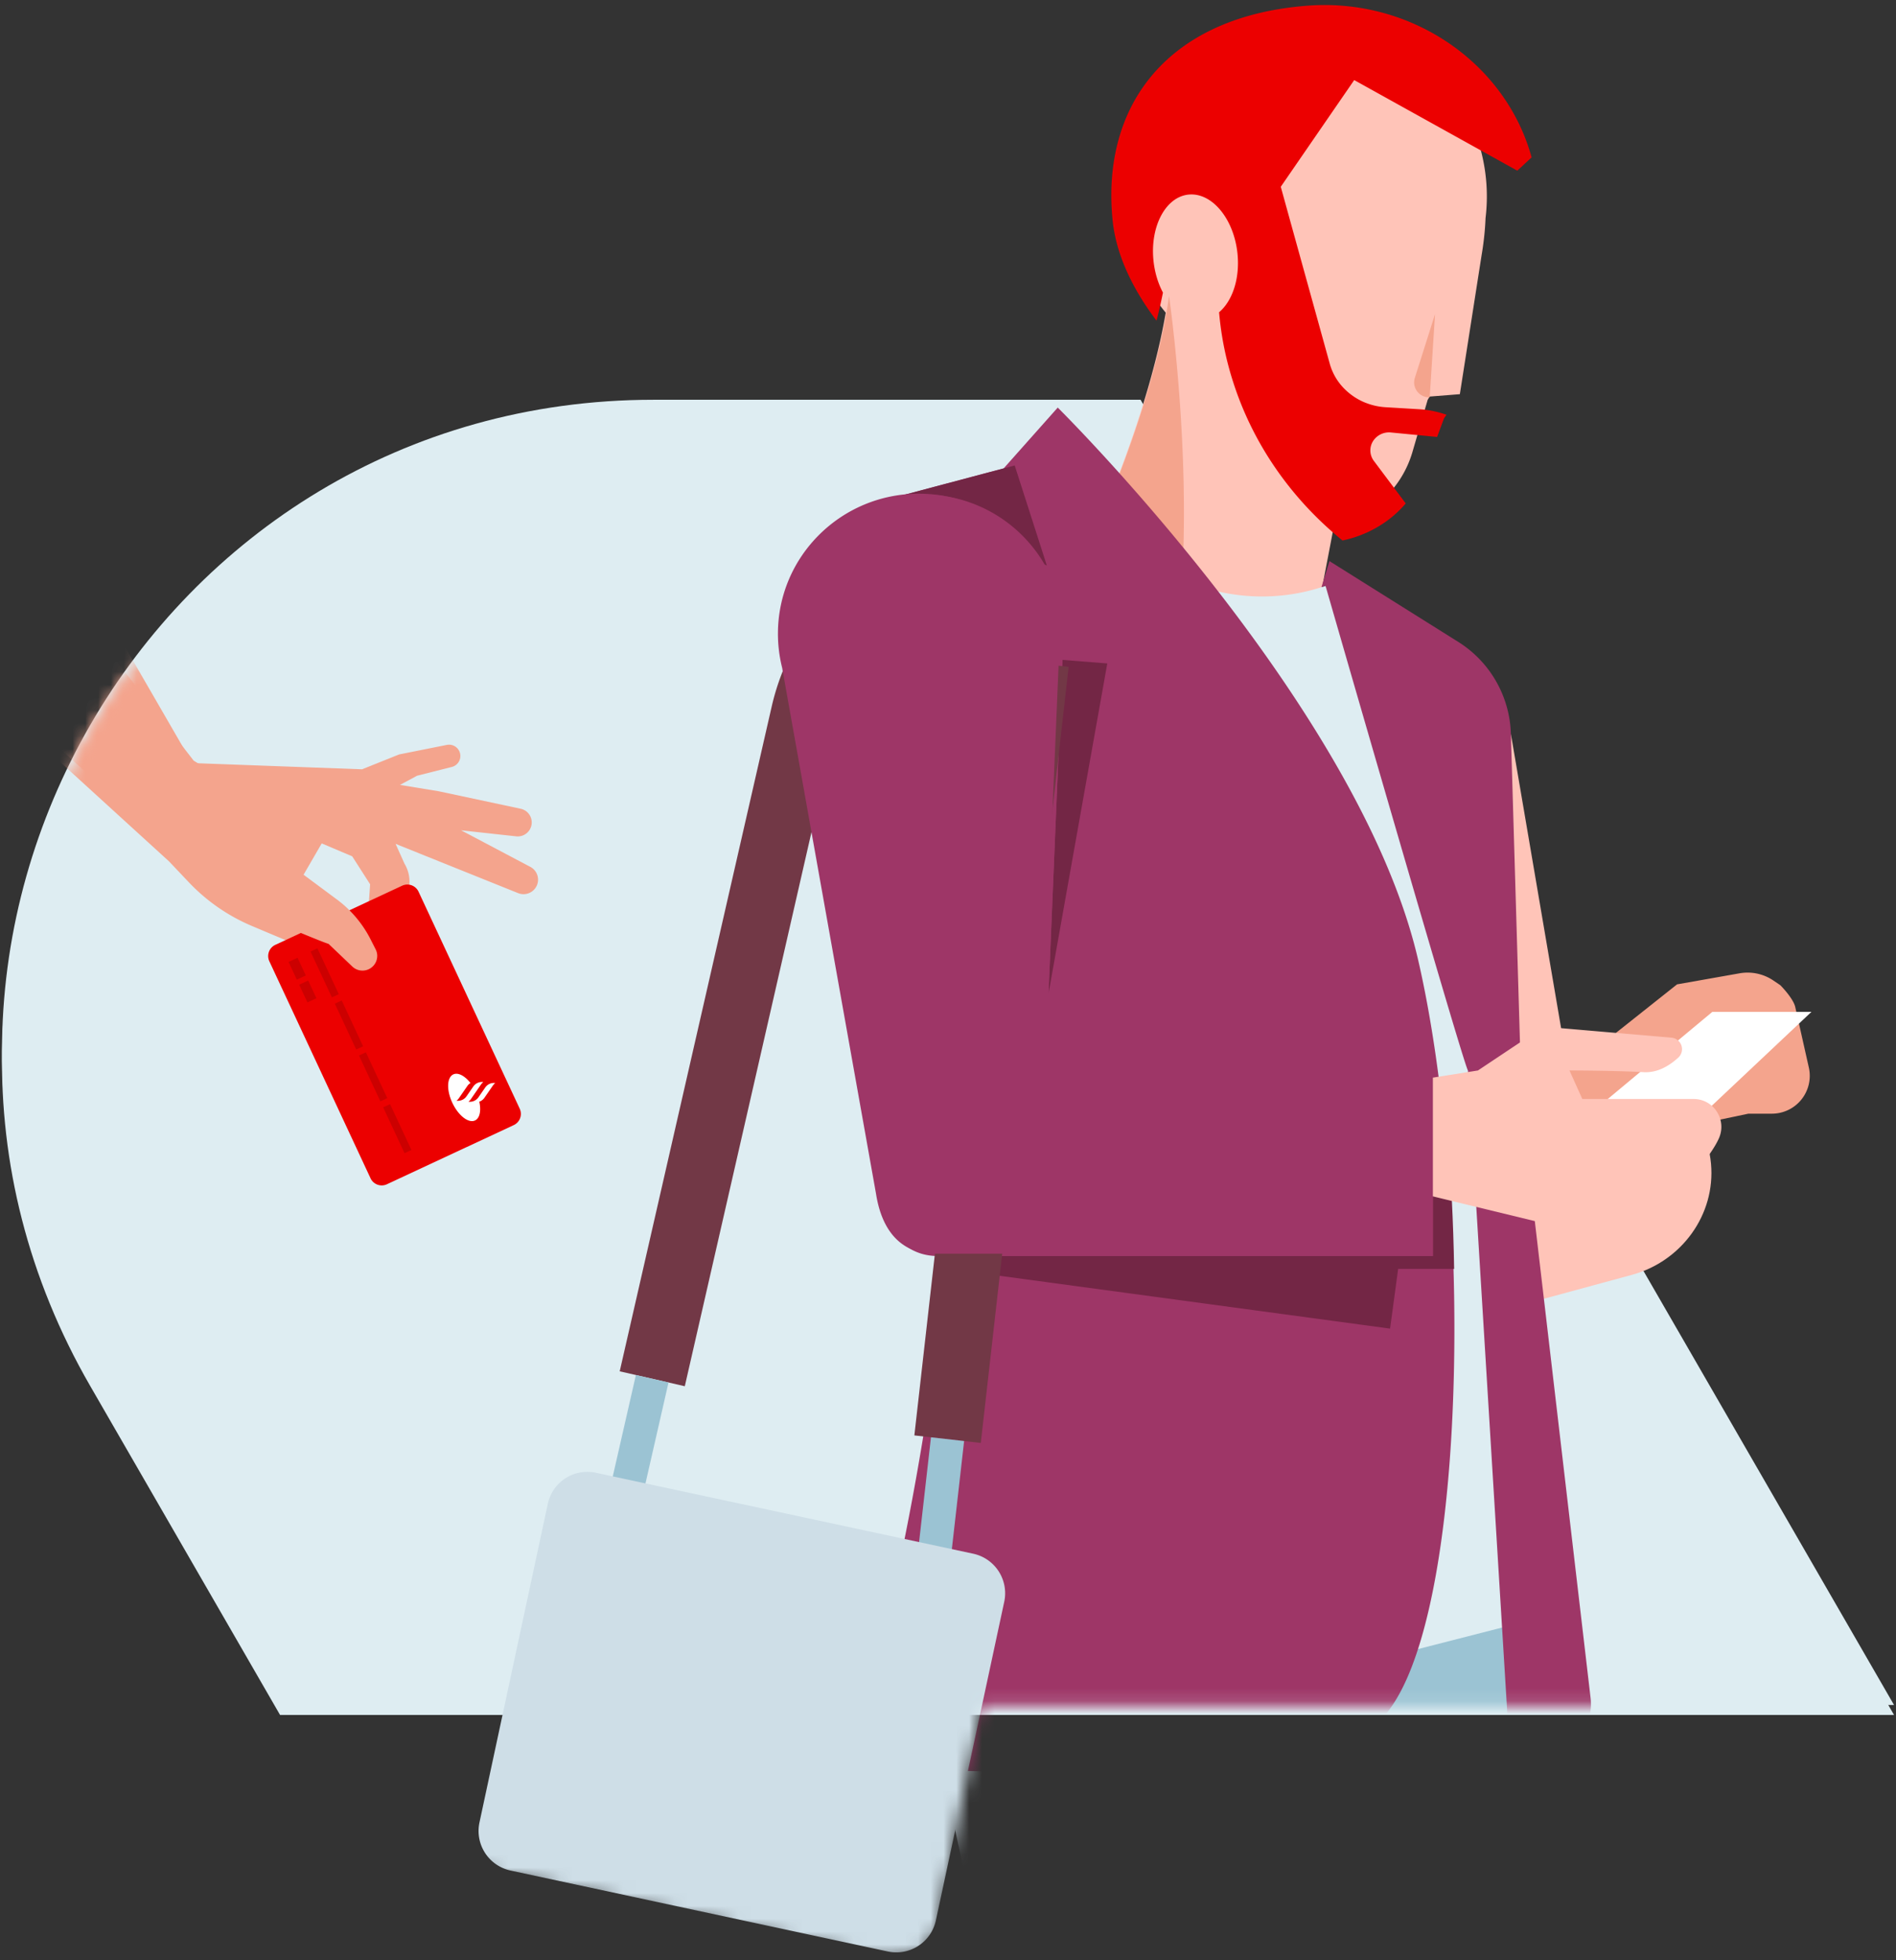 <?xml version="1.0" encoding="UTF-8"?>
<svg xmlns="http://www.w3.org/2000/svg" xmlns:xlink="http://www.w3.org/1999/xlink" viewBox="0 0 148 153" width="640" height="661.622"><rect x="0" y="0" width="148" height="153" fill="#333333" stroke="none"/><defs><path id="a" d="M21.706 101.908h125.986L88.878 0H50.87C11.77 0-12.67 42.345 6.881 76.222l14.825 25.686z"/><path id="c" d="M0 0h160v137.846H76.418l-3.174 15.74c-.08 1.217-.407 2.165-.981 2.845-.575.68-1.733 1.049-3.476 1.107l-31.913-7.042L0 137.846V0z"/></defs><g fill="none" fill-rule="evenodd"><path fill="#DEEDF2" d="M7.035 107.393l14.824 25.677h125.987L89.032 31.2H51.025c-39.102 0-63.541 42.33-43.99 76.193"/><g transform="translate(.154 31.938)"><mask id="b" fill="#fff"><use xlink:href="#a"/></mask><use fill="#DEEDF2" xlink:href="#a"/><g mask="url(#b)"><path fill="#F4A48D" d="M7.031 14.098l7.818 13.518 13.261.488 2.89-1.16 3.725-.744a.884.884 0 0 1 1.057.864c0 .39-.261.753-.667.856l-2.717.687-1.33.715 3.009.493 6.404 1.366a1.092 1.092 0 0 1-.348 2.154l-4.293-.47 5.403 2.854a1.13 1.13 0 0 1 .426 1.606l-.077.107a1.135 1.135 0 0 1-1.303.336l-7.04-2.83-2.524-1.016.698 1.552c.344.572.465 1.251.34 1.907l-1.023 5.344a1.196 1.196 0 0 1-1.393.95l-.118-.028a1.145 1.145 0 0 1-1.145 1.208c-.287 0-.573-.106-.794-.318l-1.85-1.77c-.201-.054-1.086-.41-2.22-.88a516.292 516.292 0 0 1-3.725-1.562 14.604 14.604 0 0 1-4.91-3.405l-1.545-1.63-9.963-9.088 1.35-5.162.796-3.042 1.808-3.9zm17.925 19.793l-1.846 3.187 2.98 2.22a8.893 8.893 0 0 1 2.32 2.566v.001l.327-4.787-1.398-2.182-2.365-1.002-.018-.003z"/></g><g mask="url(#b)"><path fill="#EC0000" d="M28.77 60.024l-7.9-16.938a.964.964 0 0 1 .467-1.281l9.9-4.616a.964.964 0 0 1 1.28.466l7.898 16.938a.964.964 0 0 1-.466 1.28l-9.9 4.617a.964.964 0 0 1-1.28-.466"/><path fill="#CEDEE7" d="M28.502 41.982l-.496-1.063a.381.381 0 0 0-.507-.184l-1.062.496a.381.381 0 0 0-.185.506l.496 1.063c.089.19.316.273.506.184l1.063-.495a.381.381 0 0 0 .185-.507"/><path fill="#C00" d="M30.294 54.237l1.668 3.578-.538.25-1.668-3.578.538-.25zm-1.887-4.046l1.669 3.578-.538.25-1.669-3.577.538-.251zm-1.886-4.046l1.668 3.578-.538.251-1.668-3.578.538-.25zm-1.898-4.069l1.669 3.578-.538.25-1.669-3.577.538-.25zm-.72 2.514l.643 1.38-.702.327-.643-1.38.701-.327zm-.83-1.777l.644 1.38-.702.327-.643-1.38.702-.327z"/><path fill="#FFF" d="M37.26 54.045a.81.81 0 0 0 .4-.304l.133-.192.532-.77a.81.81 0 0 1 .182-.188l-.048-.004a.811.811 0 0 0-.733.347l-.553.798a.811.811 0 0 1-.712.318l-.05-.004a.81.81 0 0 0 .183-.188l-.05.072.45-.65.41-.594-.011.018a.81.81 0 0 1 .182-.189l-.05-.004a.811.811 0 0 0-.732.347l-.017.025-.382.552-.133.192a.811.811 0 0 1-.733.347l-.049-.004a.81.81 0 0 0 .182-.188l-.05.072.716-1.034a.81.81 0 0 1 .244-.23c-.44-.562-.97-.849-1.343-.672-.506.24-.536 1.238-.066 2.23.47.991 1.26 1.601 1.765 1.362.374-.177.488-.768.332-1.465"/></g><path fill="#F4A48D" d="M3.077 25.18l9.986 9.079 1.549 1.63a14.639 14.639 0 0 0 4.921 3.4c1.207.51 2.596 1.092 3.734 1.561 1.137.47 2.024.825 2.225.879l1.855 1.768a1.151 1.151 0 0 0 1.944-.889 1.13 1.13 0 0 0-.122-.452l-.395-.778a8.895 8.895 0 0 0-2.63-3.115l-2.987-2.217 1.85-3.184.284-.488-5.654-2.082-4.67-2.86-7.4-9.543-2.338-.904-.798 3.039-1.354 5.157z" mask="url(#b)"/></g><g transform="translate(.154 -4.738)"><mask id="d" fill="#fff"><use xlink:href="#c"/></mask><g mask="url(#d)"><path fill="#34466B" d="M108.696 239.332c.267 1.678 5.796 3.632 5.796 3.632l10.92 2.137-3.055 1.349H93.784v-7.118zm-55.13-23.33l12.545 8.165-.912 2.121a15.8 15.8 0 0 0-1.037 3.414l.447 16.12-2.252.628s-14.965-24.805-14.826-25.271c.23-.767 6.035-5.177 6.035-5.177z"/><path fill="#9BC3D3" d="M118.405 131.45l-3.07 66.655-6.11 41.623H93.772l.813-30.367.17-12.632.863-65.279z"/><path fill="#CEDEE7" d="M105.595 131.45l-.151 7.166-.533 6.1-.447 5.113-.693 7.937-.671 7.683-.31 3.547-.103 1.177-2.3 26.317a4.691 4.691 0 0 1-1.579 3.116l-4.19 3.676-30.214 26.256s-8.71-1.403-11.365-13.001l30.196-28.29-12.33-56.797h34.69z"/><g><path fill="#FFC4B8" d="M90.841 29.14c-2.783-3.354-3.99-7.941-2.855-12.49 1.892-7.59 9.589-12.215 17.177-10.323 7.007 1.747 11.487 8.444 10.643 15.434a21.589 21.589 0 0 1-.203 2.217v.001l-.002.017V24c-.032.22-.066.438-.103.655L113.8 35.503l-2.335.184h-.024l-.154.264-.416 1.42-.775 2.657a8.133 8.133 0 0 1-2.487 3.862 8.187 8.187 0 0 1-1.91 1.222 8.073 8.073 0 0 1-1.705.557l-3.254 16.991s-5.26.255-10.325-2.25c-3.063-1.509-6.057-4.034-7.776-8.226 0 0 6.41-12.584 8.203-23.045z"/><path fill="#F4A48D" d="M90.515 60.224c-3.064-1.509-6.057-4.033-7.776-8.226 0 0 6.898-13.476 8.361-24.155 0 0 2.972 20.368-.585 32.38zm20.932-24.477a1.165 1.165 0 0 1-1.16-1.517l1.577-4.975-.417 6.492z"/><g fill="#EC0000"><path d="M95.864 22.356c-.7-1.536-1.912-2.532-3.185-2.436-1.81.138-3.063 2.437-2.796 5.132.093.938.359 1.801.742 2.522-.15.748-.318 1.478-.502 2.19-1.679-2.212-3.142-4.95-3.429-7.844-.896-9.024 4.352-15.912 15.22-16.738 8.158-.62 15.492 4.522 17.487 11.84l-1.122 1.044v-.012l-.121-.066-12.604-7-5.732 8.327.702 2.542 3.119 11.259a4.469 4.469 0 0 0 1.23 2.05c.444.426.971.771 1.564 1.007h.004a5.027 5.027 0 0 0 1.542.347l2.674.16a7.579 7.579 0 0 1 2.097.43c.008.005.017.004.022.012l-.026-.002-.185.265-.54 1.456-3.582-.347a1.48 1.48 0 0 0-1.43.69 1.362 1.362 0 0 0 .082 1.535l2.24 2.99.24.321a8.347 8.347 0 0 1-1.515 1.396 9.044 9.044 0 0 1-3.421 1.496l-.14-.115a16.176 16.176 0 0 1-.404-.342c-3.756-3.21-6.49-7.297-7.954-11.8a24.52 24.52 0 0 1-1.134-5.556v-.001c1.031-.868 1.631-2.609 1.438-4.555l-.007-.07-.003-.023-.005-.046-.003-.027-.006-.043-.003-.028-.006-.043-.004-.026-.007-.051-.003-.017-.01-.067-.004-.024-.007-.043-.005-.029-.007-.039-.005-.03-.008-.038-.005-.028-.008-.043-.005-.024-.013-.063-.006-.025-.009-.041-.006-.03-.009-.036-.007-.03-.008-.035-.007-.03-.01-.037-.007-.027-.016-.061-.006-.024-.011-.04-.008-.029-.01-.034-.008-.03-.01-.034-.01-.029-.01-.035-.008-.027-.014-.044-.006-.017-.005-.017-.014-.043-.01-.027-.011-.034-.01-.028-.011-.033-.01-.028-.013-.034-.01-.026-.014-.04-.008-.02-.022-.056-.01-.024-.013-.035-.01-.026-.014-.033-.011-.026-.014-.033-.01-.025-.017-.038-.009-.019-.025-.055z"/></g></g><g><path fill="#FFC4B8" d="M117.784 62.014l5.17 30.292 6.834-2.516s3.231 1.56 3.617 5.77c.365 3.987-2.307 7.626-6.17 8.676l-10.115 2.747.664-44.97z"/><path fill="#F4A48D" d="M131.799 92.608l4.522-.95h1.838a2.956 2.956 0 0 0 2.883-3.603l-1.06-4.719c-.157-.696-1.163-1.703-1.163-1.703l-.547-.37a3.594 3.594 0 0 0-2.64-.56l-4.876.862-11.455 9.09 9.281 4.798 3.217-2.845z"/><path fill="#FFF" d="M124.763 90.999l8.748-7.289h7.735l-9.447 8.898z"/><path fill="#DEEDF2" d="M118.864 131.311l-16.215 4.154-14.674-87.994.305-.024a15.094 15.094 0 0 0 10.08 3.844c2.167 0 4.225-.454 6.09-1.275l4.765 4.267 8.203 32.064 1.446 44.964z"/><path fill="#9E3667" d="M82.412 36.548l.007.006.164.165c2.14 2.152 23.646 24.142 27.973 42.987 1.025 4.459 1.78 9.734 2.248 15.28.305 3.566.49 7.241.55 10.89.257 15.894-1.85 31.174-6.778 33.88-7.812 4.286-41.05 3.753-40.246 1.874.318-.739 4.776-15.778 6.968-34.645.044-.39.088-.78.136-1.174 1.854-16.298 3.116-34.891 3.857-47.904.08-1.406.155-2.748.223-4.014l-5.597 1.913-3.178-12.002 9.453-2.51 4.22-4.746zm21.212 11.984l10.046 6.3a8.775 8.775 0 0 1 4.114 7.182l.868 29.487 5.356 45.78c.317 2.69-2.26 4.806-4.838 3.973l-1.523-.494-3.217-52.476a.429.429 0 0 1-.03-.064l-.047-.128c-.522-1.47-3.267-10.827-5.976-20.146l-.295-1.016a8606.68 8606.68 0 0 1-4.768-16.475l-.317.107.346-1.114.28-.916z"/><path fill="#732645" d="M108.984 103.773l-.63 4.66-34.92-4.724.104-.94h38.158v-9.884h1.108c.305 3.568.49 7.238.55 10.888h-4.37zM82.78 56.241l3.5.277-2.452 13.764-2.136 12.007.586-14.038.502-12.01zm-1.222-7.37L69.11 43.706l9.943-2.64 2.506 7.805z"/><path fill="#FFC4B8" d="M109.317 89.22l5.896-.935 4.446-2.964c.441-.294.968-.43 1.497-.384l9.167.79a.897.897 0 0 1 .528 1.555c-.68.623-1.616 1.201-2.705 1.137-2.278-.134-5.788-.134-5.788-.134l1.002 2.227h8.684c1.577 0 2.618 1.623 1.98 3.065-.58 1.315-2.303 3.247-3.289 4.292-.45.477-1.01.835-1.632 1.04l-4.939 1.633a3.813 3.813 0 0 1-2.097.086l-13.622-3.305.872-8.102z"/><path fill="#9E3667" d="M61.291 56.928a10.97 10.97 0 0 1-.322-2.645c0-6.046 4.901-10.948 10.947-10.948 6.045 0 10.945 4.901 10.946 10.947v.001c0 .313-.013.623-.039.93l-.545 13.038-.736 17.62 8.906.612 21.248 1.399v14.886H73.071c-.78 0-1.492-.173-2.119-.534-1.246-.721-2.014-2.103-2.335-3.957l-.03-.17-7.296-41.18z"/></g><g><path fill="#723846" d="M76.406 117.355l-5.186-.587 6.858-60.57 5.185.587z"/><path fill="#9BC3D3" d="M73.552 130.88l-2.587-.293 1.551-13.672 2.588.293z"/><path fill="#723846" d="M60.072 59.933L48.22 111.766l3.424.782 1.657.382 3.65-15.961 8.202-35.873a13.253 13.253 0 0 1 4.117-6.979 13.035 13.035 0 0 1 3.21-2.113 13.302 13.302 0 0 1 4.597-1.202l2.835-.222-5.394-4.598-.022-.076c-.017-.001-.033.005-.055.01a18.334 18.334 0 0 0-8.906 4.54 18.469 18.469 0 0 0-5.463 9.477"/><path fill="#9BC3D3" d="M48.79 126.831l-2.546-.58 3.239-14.193 2.546.581z"/><path fill="#CEDEE7" d="M39.699 150.728l29.451 6.319a3.159 3.159 0 0 0 3.75-2.426l5.336-24.87A3.158 3.158 0 0 0 75.81 126l-29.453-6.318a3.158 3.158 0 0 0-3.75 2.425l-5.334 24.87a3.158 3.158 0 0 0 2.426 3.751"/></g><path fill="#9E3667" d="M60.895 56.838a10.872 10.872 0 0 1-.324-2.642c0-6.034 4.928-10.926 11.006-10.926 6.079 0 11.007 4.892 11.007 10.926 0 .32-.014.637-.042.95l-.546 12.99-.74 17.585 8.955.61 21.364 1.397v14.856H72.74c-.785 0-1.5-.172-2.13-.534-1.254-.718-2.026-2.099-2.35-3.949-.012-.056-.02-.112-.028-.168l-7.336-41.095z"/></g></g></g></svg>
